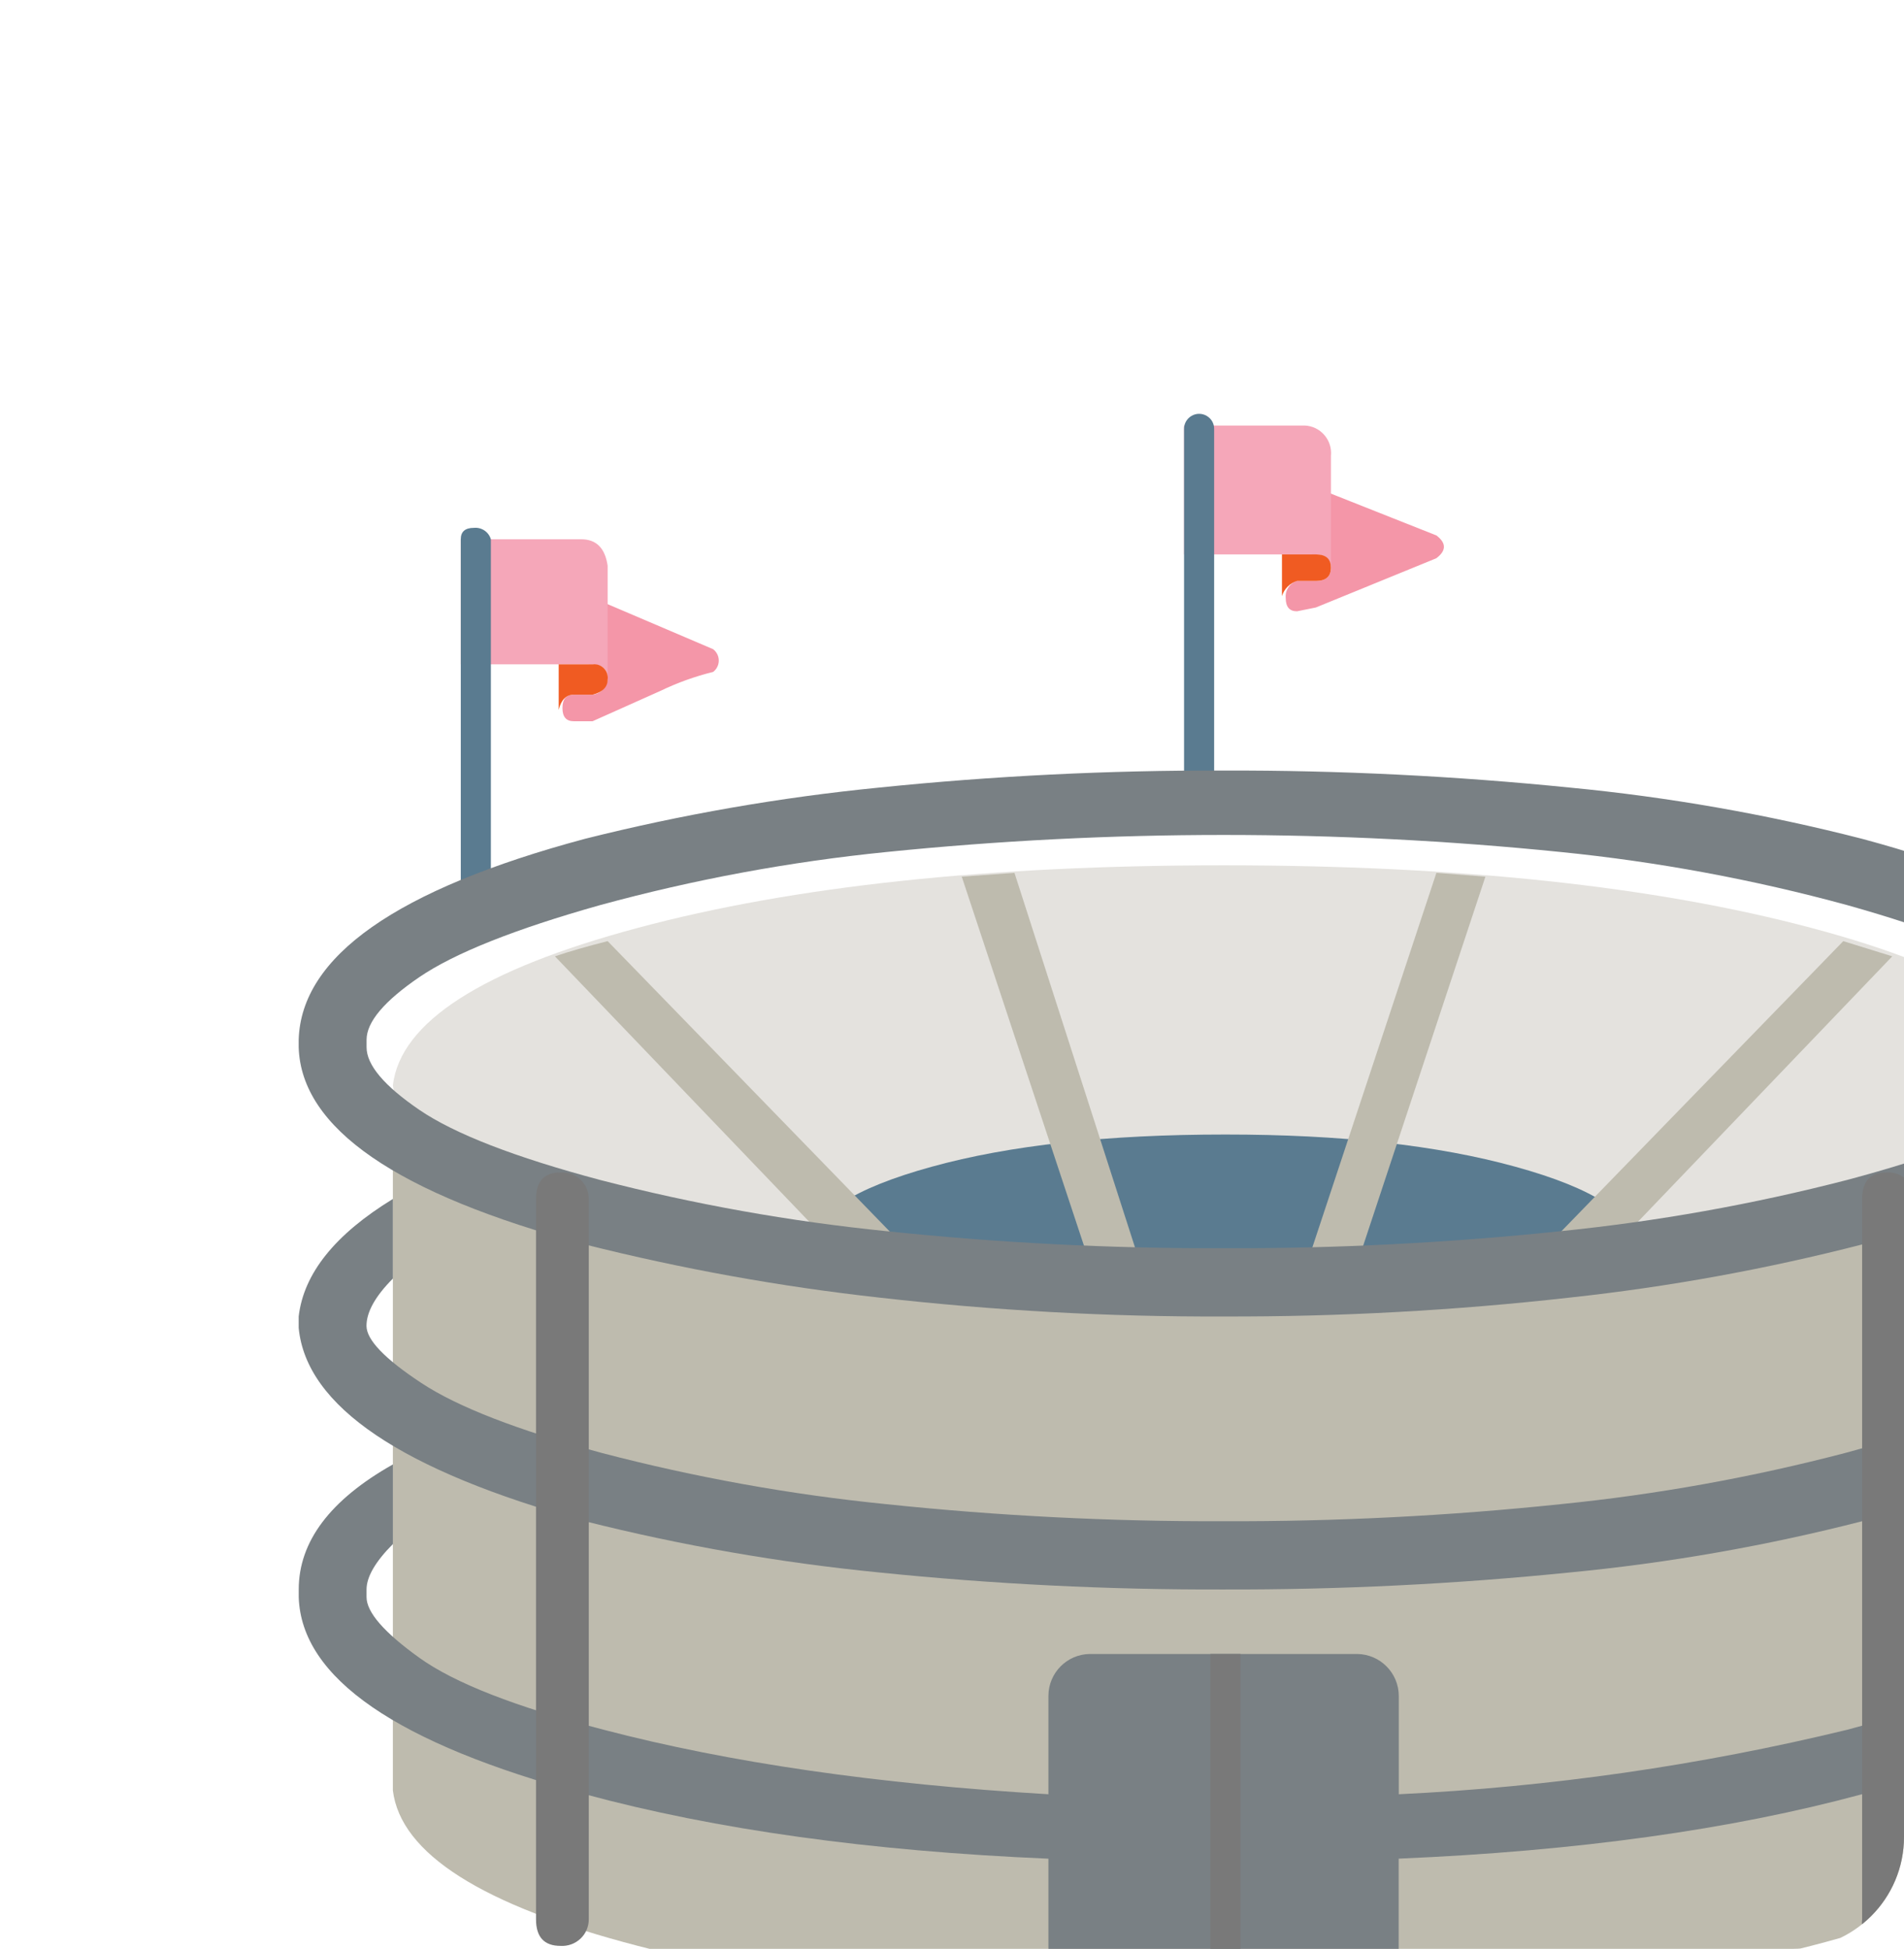 <?xml version="1.0" encoding="UTF-8"?>
<svg xmlns="http://www.w3.org/2000/svg" xmlns:xlink="http://www.w3.org/1999/xlink" width="170pt" height="174pt" viewBox="0 0 170 174" version="1.1">
<defs>
<clipPath id="clip1">
  <path d="M 50 43 L 170 43 L 170 64.5 L 50 64.5 Z M 50 43 "/>
</clipPath>
<clipPath id="clip2">
  <path d="M 10 0.004 L 160 0.004 C 165.523 0.004 170 4.477 170 10 L 170 164 C 170 169.523 165.523 174 160 174 L 10 174 C 4.477 174 0 169.523 0 164 L 0 10 C 0 4.477 4.477 0.004 10 0.004 Z M 10 0.004 "/>
</clipPath>
<clipPath id="clip3">
  <path d="M 41 37.5 L 170 37.5 L 170 61 L 41 61 Z M 41 37.5 "/>
</clipPath>
<clipPath id="clip4">
  <path d="M 10 0.004 L 160 0.004 C 165.523 0.004 170 4.477 170 10 L 170 164 C 170 169.523 165.523 174 160 174 L 10 174 C 4.477 174 0 169.523 0 164 L 0 10 C 0 4.477 4.477 0.004 10 0.004 Z M 10 0.004 "/>
</clipPath>
<clipPath id="clip5">
  <path d="M 41 36.5 L 170 36.5 L 170 83.5 L 41 83.5 Z M 41 36.5 "/>
</clipPath>
<clipPath id="clip6">
  <path d="M 10 0.004 L 160 0.004 C 165.523 0.004 170 4.477 170 10 L 170 164 C 170 169.523 165.523 174 160 174 L 10 174 C 4.477 174 0 169.523 0 164 L 0 10 C 0 4.477 4.477 0.004 10 0.004 Z M 10 0.004 "/>
</clipPath>
<clipPath id="clip7">
  <path d="M 49.5 49 L 170 49 L 170 63.5 L 49.5 63.5 Z M 49.5 49 "/>
</clipPath>
<clipPath id="clip8">
  <path d="M 10 0.004 L 160 0.004 C 165.523 0.004 170 4.477 170 10 L 170 164 C 170 169.523 165.523 174 160 174 L 10 174 C 4.477 174 0 169.523 0 164 L 0 10 C 0 4.477 4.477 0.004 10 0.004 Z M 10 0.004 "/>
</clipPath>
<clipPath id="clip9">
  <path d="M 35 99.5 L 170 99.5 L 170 174 L 35 174 Z M 35 99.5 "/>
</clipPath>
<clipPath id="clip10">
  <path d="M 10 0.004 L 160 0.004 C 165.523 0.004 170 4.477 170 10 L 170 164 C 170 169.523 165.523 174 160 174 L 10 174 C 4.477 174 0 169.523 0 164 L 0 10 C 0 4.477 4.477 0.004 10 0.004 Z M 10 0.004 "/>
</clipPath>
<clipPath id="clip11">
  <path d="M 35 77 L 170 77 L 170 116.5 L 35 116.5 Z M 35 77 "/>
</clipPath>
<clipPath id="clip12">
  <path d="M 10 0.004 L 160 0.004 C 165.523 0.004 170 4.477 170 10 L 170 164 C 170 169.523 165.523 174 160 174 L 10 174 C 4.477 174 0 169.523 0 164 L 0 10 C 0 4.477 4.477 0.004 10 0.004 Z M 10 0.004 "/>
</clipPath>
<clipPath id="clip13">
  <path d="M 72 101 L 146.5 101 L 146.5 116 L 72 116 Z M 72 101 "/>
</clipPath>
<clipPath id="clip14">
  <path d="M 10 0.004 L 160 0.004 C 165.523 0.004 170 4.477 170 10 L 170 164 C 170 169.523 165.523 174 160 174 L 10 174 C 4.477 174 0 169.523 0 164 L 0 10 C 0 4.477 4.477 0.004 10 0.004 Z M 10 0.004 "/>
</clipPath>
<clipPath id="clip15">
  <path d="M 49.5 77.5 L 169 77.5 L 169 116 L 49.5 116 Z M 49.5 77.5 "/>
</clipPath>
<clipPath id="clip16">
  <path d="M 10 0.004 L 160 0.004 C 165.523 0.004 170 4.477 170 10 L 170 164 C 170 169.523 165.523 174 160 174 L 10 174 C 4.477 174 0 169.523 0 164 L 0 10 C 0 4.477 4.477 0.004 10 0.004 Z M 10 0.004 "/>
</clipPath>
<clipPath id="clip17">
  <path d="M 26.5 68.5 L 170 68.5 L 170 118 L 26.5 118 Z M 26.5 68.5 "/>
</clipPath>
<clipPath id="clip18">
  <path d="M 10 0.004 L 160 0.004 C 165.523 0.004 170 4.477 170 10 L 170 164 C 170 169.523 165.523 174 160 174 L 10 174 C 4.477 174 0 169.523 0 164 L 0 10 C 0 4.477 4.477 0.004 10 0.004 Z M 10 0.004 "/>
</clipPath>
<clipPath id="clip19">
  <path d="M 26.5 107 L 170 107 L 170 142 L 26.5 142 Z M 26.5 107 "/>
</clipPath>
<clipPath id="clip20">
  <path d="M 10 0.004 L 160 0.004 C 165.523 0.004 170 4.477 170 10 L 170 164 C 170 169.523 165.523 174 160 174 L 10 174 C 4.477 174 0 169.523 0 164 L 0 10 C 0 4.477 4.477 0.004 10 0.004 Z M 10 0.004 "/>
</clipPath>
<clipPath id="clip21">
  <path d="M 26.5 130.5 L 170 130.5 L 170 174 L 26.5 174 Z M 26.5 130.5 "/>
</clipPath>
<clipPath id="clip22">
  <path d="M 10 0.004 L 160 0.004 C 165.523 0.004 170 4.477 170 10 L 170 164 C 170 169.523 165.523 174 160 174 L 10 174 C 4.477 174 0 169.523 0 164 L 0 10 C 0 4.477 4.477 0.004 10 0.004 Z M 10 0.004 "/>
</clipPath>
<clipPath id="clip23">
  <path d="M 47.5 104.5 L 170 104.5 L 170 174 L 47.5 174 Z M 47.5 104.5 "/>
</clipPath>
<clipPath id="clip24">
  <path d="M 10 0.004 L 160 0.004 C 165.523 0.004 170 4.477 170 10 L 170 164 C 170 169.523 165.523 174 160 174 L 10 174 C 4.477 174 0 169.523 0 164 L 0 10 C 0 4.477 4.477 0.004 10 0.004 Z M 10 0.004 "/>
</clipPath>
</defs>
<g id="surface1">
<g clip-path="url(#clip1)" clip-rule="nonzero">
<g clip-path="url(#clip2)" clip-rule="nonzero">
<path style=" stroke:none;fill-rule:nonzero;fill:rgb(95.686%,58.824%,65.882%);fill-opacity:1;" d="M 63.672 57.961 C 63.988 58.203 64.176 58.578 64.176 58.977 C 64.176 59.375 63.988 59.754 63.672 59.992 C 62.047 60.391 60.469 60.961 58.961 61.688 L 52.906 64.395 L 51.227 64.395 C 50.555 64.395 50.219 64.004 50.219 63.211 C 50.219 62.414 50.555 62.023 51.227 62.023 L 52.906 62.023 C 53.684 61.941 54.266 61.281 54.254 60.5 C 54.254 59.715 53.801 59.316 52.906 59.316 L 52.57 59.316 L 52.57 53.223 Z M 128.25 49.836 C 129.145 49.16 129.145 48.484 128.25 47.805 L 117.152 43.406 L 117.152 49.5 L 117.488 49.5 C 118.383 49.5 118.832 49.898 118.832 50.688 C 118.832 51.469 118.383 51.867 117.488 51.867 L 115.805 51.867 C 115.148 52.07 114.727 52.711 114.797 53.391 C 114.797 54.188 115.133 54.578 115.805 54.578 L 117.488 54.238 L 128.25 49.84 Z M 196.191 59.992 C 197.086 59.316 197.086 58.641 196.191 57.961 L 185.43 53.227 L 185.43 59.32 L 185.766 59.32 C 186.438 59.32 186.828 59.719 186.941 60.504 C 187.059 61.289 186.656 61.805 185.766 62.023 L 184.094 62.023 C 183.422 62.023 183.023 62.426 182.914 63.211 C 182.805 63.996 183.195 64.398 184.094 64.398 L 185.773 64.398 L 196.203 59.996 Z M 196.191 59.992 "/>
</g>
</g>
<g clip-path="url(#clip3)" clip-rule="nonzero">
<g clip-path="url(#clip4)" clip-rule="nonzero">
<path style=" stroke:none;fill-rule:nonzero;fill:rgb(96.078%,65.49%,72.549%);fill-opacity:1;" d="M 51.898 48.148 C 53.242 48.148 54.027 48.938 54.254 50.516 L 54.254 60.668 C 54.305 60.297 54.18 59.922 53.914 59.656 C 53.652 59.391 53.281 59.266 52.906 59.312 L 41.133 59.312 L 41.133 48.148 Z M 118.836 40.695 C 118.902 40.023 118.688 39.348 118.242 38.836 C 117.797 38.32 117.156 38.016 116.48 37.992 L 105.719 37.992 L 105.719 49.5 L 117.488 49.5 C 117.859 49.453 118.234 49.578 118.496 49.844 C 118.758 50.109 118.883 50.484 118.836 50.852 Z M 187.117 50.516 C 187.094 49.836 186.793 49.195 186.281 48.75 C 185.773 48.297 185.102 48.078 184.422 48.145 L 173.996 48.145 L 173.996 59.316 L 185.77 59.316 C 186.141 59.266 186.516 59.395 186.777 59.66 C 187.039 59.922 187.164 60.297 187.117 60.668 Z M 187.117 50.516 "/>
</g>
</g>
<g clip-path="url(#clip5)" clip-rule="nonzero">
<g clip-path="url(#clip6)" clip-rule="nonzero">
<path style=" stroke:none;fill-rule:nonzero;fill:rgb(35.294%,48.235%,56.471%);fill-opacity:1;" d="M 43.828 81.656 C 43.602 82.559 43.156 83.012 42.484 83.012 C 42.109 83.062 41.734 82.938 41.469 82.672 C 41.207 82.406 41.086 82.031 41.141 81.656 L 41.141 48.145 C 41.141 47.469 41.527 47.129 42.312 47.129 C 43 47.062 43.633 47.488 43.828 48.145 Z M 108.406 71.844 L 108.406 38.328 C 108.422 37.836 108.168 37.383 107.746 37.133 C 107.328 36.883 106.801 36.883 106.383 37.133 C 105.961 37.383 105.703 37.836 105.719 38.328 L 105.719 71.844 C 105.703 72.328 105.961 72.789 106.383 73.039 C 106.801 73.285 107.328 73.285 107.746 73.039 C 108.168 72.789 108.422 72.328 108.406 71.844 Z M 176.688 81.656 L 176.688 48.145 C 176.438 47.531 175.84 47.133 175.176 47.133 C 174.516 47.133 173.914 47.531 173.664 48.145 L 173.664 81.656 C 173.738 82.434 174.398 83.023 175.176 83.012 C 175.957 83.012 176.461 82.562 176.688 81.656 Z M 176.688 81.656 "/>
</g>
</g>
<g clip-path="url(#clip7)" clip-rule="nonzero">
<g clip-path="url(#clip8)" clip-rule="nonzero">
<path style=" stroke:none;fill-rule:nonzero;fill:rgb(94.118%,35.686%,13.333%);fill-opacity:1;" d="M 52.906 59.316 C 53.281 59.266 53.652 59.395 53.914 59.66 C 54.18 59.926 54.305 60.297 54.254 60.672 C 54.254 61.348 53.801 61.805 52.906 62.023 L 51.227 62.023 C 50.555 62.023 50.102 62.477 49.883 63.379 L 49.883 59.316 Z M 117.488 49.5 L 114.461 49.5 L 114.461 53.223 C 114.656 52.578 115.16 52.07 115.805 51.867 L 117.488 51.867 C 118.383 51.867 118.832 51.477 118.832 50.684 C 118.832 49.891 118.383 49.5 117.488 49.5 Z M 185.77 59.316 L 182.742 59.316 L 182.742 63.379 C 182.688 63.008 182.812 62.633 183.078 62.367 C 183.344 62.102 183.715 61.973 184.086 62.023 L 185.77 62.023 C 186.543 61.938 187.125 61.281 187.113 60.5 C 187.117 59.711 186.664 59.316 185.77 59.316 Z M 185.77 59.316 "/>
</g>
</g>
<g clip-path="url(#clip9)" clip-rule="nonzero">
<g clip-path="url(#clip10)" clip-rule="nonzero">
<path style=" stroke:none;fill-rule:nonzero;fill:rgb(74.51%,73.333%,68.235%);fill-opacity:1;" d="M 183.414 99.602 L 183.414 159.852 C 182.961 165.492 175.727 170.117 161.715 173.727 C 147.703 177.336 130.211 179.145 109.25 179.148 C 88.281 179.148 70.852 177.344 56.953 173.734 C 43.055 170.125 35.766 165.496 35.078 159.852 L 35.078 99.602 Z M 183.414 99.602 "/>
</g>
</g>
<g clip-path="url(#clip11)" clip-rule="nonzero">
<g clip-path="url(#clip12)" clip-rule="nonzero">
<path style=" stroke:none;fill-rule:nonzero;fill:rgb(89.412%,88.627%,87.059%);fill-opacity:1;" d="M 56.945 82.844 C 70.844 79.117 88.277 77.258 109.242 77.258 C 130.211 77.258 147.703 79.117 161.719 82.844 C 175.727 86.566 182.961 91.25 183.414 96.891 C 182.961 102.309 175.73 106.879 161.719 110.602 C 147.703 114.328 130.215 116.188 109.25 116.188 C 88.281 116.188 70.852 114.324 56.953 110.602 C 43.055 106.875 35.766 102.309 35.078 96.898 C 35.754 91.254 43.039 86.57 56.945 82.844 Z M 56.945 82.844 "/>
</g>
</g>
<g clip-path="url(#clip13)" clip-rule="nonzero">
<g clip-path="url(#clip14)" clip-rule="nonzero">
<path style=" stroke:none;fill-rule:nonzero;fill:rgb(35.294%,48.235%,56.471%);fill-opacity:1;" d="M 135.312 104.172 C 142.266 106.09 145.852 108.402 146.078 111.109 C 146.027 111.895 145.664 112.625 145.07 113.141 C 121.324 116.75 97.172 116.75 73.426 113.141 C 72.828 112.625 72.469 111.895 72.414 111.109 C 72.637 108.398 76.227 106.086 83.18 104.172 C 90.133 102.25 98.879 101.289 109.414 101.293 C 119.727 101.289 128.359 102.25 135.312 104.172 Z M 135.312 104.172 "/>
</g>
</g>
<g clip-path="url(#clip15)" clip-rule="nonzero">
<g clip-path="url(#clip16)" clip-rule="nonzero">
<path style=" stroke:none;fill-rule:nonzero;fill:rgb(74.51%,73.333%,68.235%);fill-opacity:1;" d="M 83.852 114.492 L 76.789 113.816 L 49.547 85.383 C 50.891 84.93 52.453 84.484 54.254 84.027 Z M 85.871 78.273 L 90.578 77.934 L 102.016 113.477 C 102.281 114.164 102.148 114.945 101.68 115.508 L 98.652 115.508 C 98.43 115.289 98.203 115.059 97.98 114.832 Z M 132.625 78.273 L 120.516 114.828 C 120.5 115.094 120.375 115.336 120.18 115.508 L 117.152 115.508 C 116.48 115.07 116.203 114.227 116.477 113.477 L 128.25 77.93 Z M 141.707 113.816 L 168.953 85.383 L 164.578 84.027 L 134.977 114.492 Z M 141.707 113.816 "/>
</g>
</g>
<g clip-path="url(#clip17)" clip-rule="nonzero">
<g clip-path="url(#clip18)" clip-rule="nonzero">
<path style=" stroke:none;fill-rule:nonzero;fill:rgb(47.451%,50.196%,51.765%);fill-opacity:1;" d="M 191.82 93.508 C 191.594 100.734 183.07 106.602 166.258 111.109 C 157.691 113.312 148.98 114.898 140.188 115.848 C 129.914 117.008 119.582 117.57 109.242 117.539 C 98.961 117.578 88.684 117.008 78.469 115.848 C 69.625 114.867 60.859 113.281 52.23 111.109 C 35.414 106.598 26.891 100.73 26.668 93.508 L 26.668 92.832 C 26.887 85.383 35.406 79.406 52.23 74.891 C 60.852 72.727 69.617 71.195 78.469 70.32 C 88.691 69.273 98.965 68.766 109.242 68.797 C 119.578 68.77 129.906 69.281 140.188 70.32 C 148.984 71.164 157.699 72.695 166.258 74.891 C 183.074 79.406 191.594 85.391 191.82 92.832 Z M 181.227 99.094 C 184.473 96.953 185.984 95.094 185.766 93.508 L 185.766 92.832 C 185.984 91.258 184.469 89.395 181.227 87.246 C 177.977 85.102 172.539 82.953 164.922 80.809 C 156.543 78.523 147.992 76.938 139.355 76.07 C 119.336 74.039 99.164 74.039 79.148 76.07 C 70.508 76.938 61.961 78.523 53.586 80.809 C 45.961 82.957 40.578 85.102 37.438 87.242 C 34.305 89.383 32.734 91.242 32.73 92.828 L 32.73 93.504 C 32.73 95.086 34.301 96.945 37.438 99.09 C 40.578 101.23 45.961 103.32 53.586 105.352 C 61.977 107.523 70.523 109.051 79.148 109.922 C 89.148 110.969 99.195 111.477 109.25 111.445 C 119.301 111.477 129.352 110.969 139.348 109.922 C 147.973 109.047 156.516 107.523 164.91 105.352 C 172.535 103.324 177.977 101.234 181.227 99.094 Z M 181.227 99.094 "/>
</g>
</g>
<g clip-path="url(#clip19)" clip-rule="nonzero">
<g clip-path="url(#clip20)" clip-rule="nonzero">
<path style=" stroke:none;fill-rule:nonzero;fill:rgb(47.451%,50.196%,51.765%);fill-opacity:1;" d="M 191.82 118.555 C 191.148 125.555 182.625 131.312 166.258 135.82 C 157.699 138.016 148.984 139.547 140.188 140.391 C 129.906 141.434 119.578 141.941 109.242 141.914 C 98.965 141.945 88.691 141.438 78.469 140.391 C 69.617 139.516 60.852 137.988 52.23 135.82 C 35.859 131.309 27.336 125.555 26.668 118.555 L 26.668 117.539 C 27.113 113.703 29.914 110.207 35.078 107.047 L 35.078 114.156 C 33.504 115.734 32.719 117.148 32.723 118.387 C 32.727 119.625 34.352 121.32 37.602 123.465 C 40.848 125.613 46.227 127.699 53.742 129.727 C 62.078 131.906 70.57 133.438 79.141 134.297 C 89.141 135.344 99.188 135.852 109.242 135.82 C 119.293 135.852 129.344 135.344 139.34 134.297 C 147.914 133.438 156.406 131.906 164.742 129.727 C 172.25 127.695 177.633 125.609 180.883 123.465 C 184.141 121.32 185.766 119.629 185.762 118.387 C 185.762 117.148 184.977 115.738 183.406 114.156 L 183.406 107.047 C 188.789 110.211 191.594 113.707 191.816 117.539 L 191.816 118.555 Z M 191.82 118.555 "/>
</g>
</g>
<g clip-path="url(#clip21)" clip-rule="nonzero">
<g clip-path="url(#clip22)" clip-rule="nonzero">
<path style=" stroke:none;fill-rule:nonzero;fill:rgb(47.451%,50.196%,51.765%);fill-opacity:1;" d="M 191.82 142.594 C 191.594 149.816 183.07 155.684 166.258 160.191 C 154.594 163.352 140.805 165.273 124.883 165.945 L 124.883 179.484 L 93.609 179.484 L 93.609 165.949 C 77.684 165.273 63.891 163.352 52.234 160.195 C 35.418 155.68 26.898 149.812 26.672 142.594 L 26.672 141.918 C 26.672 137.633 29.477 133.91 35.082 130.746 L 35.082 137.855 C 33.508 139.438 32.727 140.789 32.727 141.918 L 32.727 142.594 C 32.727 143.945 34.297 145.754 37.438 148.008 C 40.578 150.266 46.07 152.41 53.918 154.441 C 65.129 157.375 78.359 159.293 93.609 160.195 L 93.609 151.398 C 93.621 149.355 95.266 147.695 97.309 147.672 L 121.188 147.672 C 123.23 147.703 124.875 149.355 124.891 151.398 L 124.891 160.195 C 138.383 159.555 151.789 157.625 164.914 154.441 C 172.539 152.41 177.977 150.266 181.227 148.008 C 184.484 145.754 186 143.945 185.77 142.594 L 185.77 141.918 C 185.77 140.789 184.984 139.438 183.414 137.855 L 183.414 130.746 C 189.016 133.91 191.82 137.633 191.824 141.918 Z M 191.82 142.594 "/>
</g>
</g>
<g clip-path="url(#clip23)" clip-rule="nonzero">
<g clip-path="url(#clip24)" clip-rule="nonzero">
<path style=" stroke:none;fill-rule:nonzero;fill:rgb(47.451%,47.451%,47.451%);fill-opacity:1;" d="M 50.047 173.734 C 48.586 173.734 47.859 172.945 47.859 171.363 L 47.859 107.047 C 47.859 105.469 48.586 104.68 50.047 104.68 C 50.703 104.637 51.344 104.867 51.82 105.316 C 52.301 105.766 52.57 106.391 52.57 107.047 L 52.57 171.363 C 52.57 172.02 52.301 172.648 51.824 173.094 C 51.344 173.543 50.703 173.773 50.047 173.734 Z M 110.762 147.668 L 108.07 147.668 L 108.07 179.488 L 110.762 179.488 Z M 170.969 171.367 L 170.969 107.047 C 170.969 106.391 170.699 105.766 170.219 105.316 C 169.742 104.867 169.102 104.637 168.445 104.68 C 166.984 104.68 166.262 105.469 166.262 107.047 L 166.262 171.363 C 166.164 172.016 166.383 172.672 166.844 173.137 C 167.312 173.602 167.969 173.824 168.617 173.734 C 169.961 173.734 170.746 172.945 170.969 171.363 Z M 170.969 171.367 "/>
</g>
</g>
</g>
</svg>
